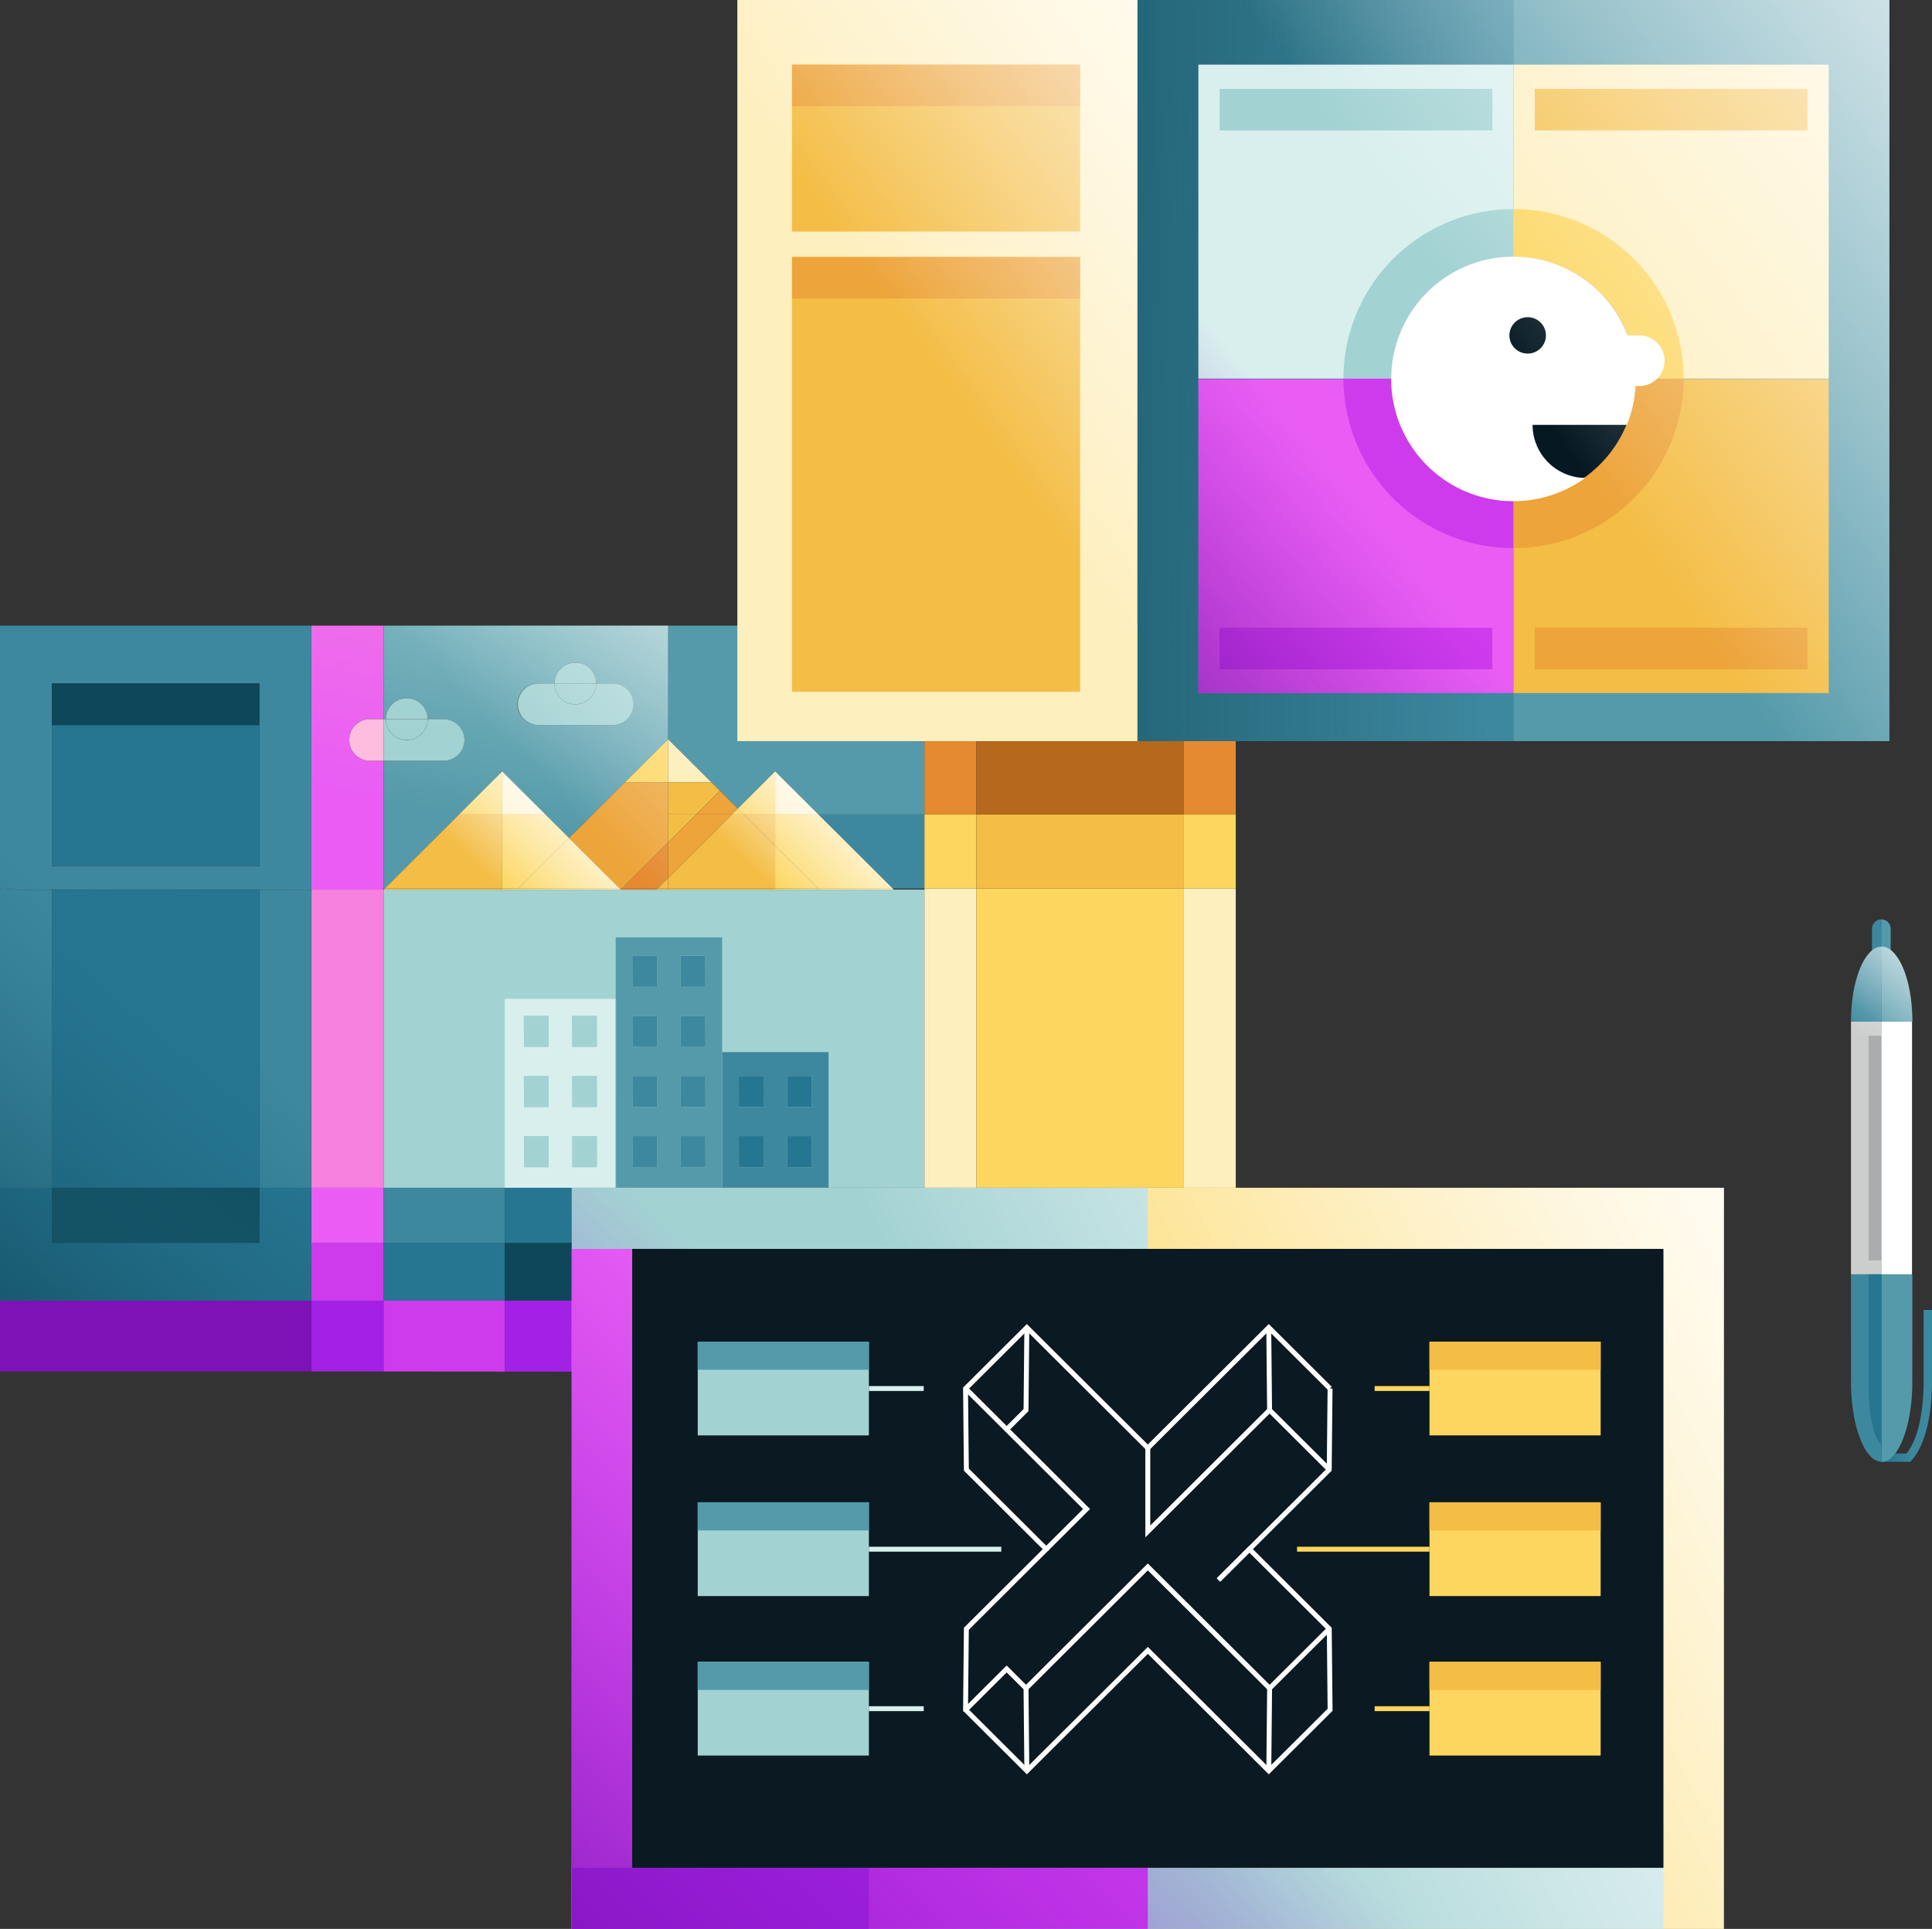 <svg xmlns="http://www.w3.org/2000/svg" xmlns:xlink="http://www.w3.org/1999/xlink" viewBox="0 0 304.403 303.902"><rect x="0" y="0" width="304.403" height="303.902" fill="#333333" stroke="none"/><defs><linearGradient id="a" x1="0.753" y1="115.18" x2="12.476" y2="51.434" gradientUnits="userSpaceOnUse"><stop offset="0" stop-color="#e95df4"></stop><stop offset="0.999" stop-color="#f781de"></stop></linearGradient><linearGradient id="b" x1="53.729" y1="124.884" x2="65.454" y2="61.127" xlink:href="#a"></linearGradient><linearGradient id="c" x1="78.818" y1="129.484" x2="90.548" y2="65.699" gradientUnits="userSpaceOnUse"><stop offset="0" stop-color="#559aaa"></stop><stop offset="0.999" stop-color="#a3d2d3"></stop></linearGradient><linearGradient id="d" x1="131.623" y1="111.309" x2="110.66" y2="133.007" gradientUnits="userSpaceOnUse"><stop offset="0" stop-color="#fff"></stop><stop offset="0.083" stop-color="#fff" stop-opacity="0.975"></stop><stop offset="0.197" stop-color="#fff" stop-opacity="0.904"></stop><stop offset="0.332" stop-color="#fff" stop-opacity="0.787"></stop><stop offset="0.48" stop-color="#fff" stop-opacity="0.624"></stop><stop offset="0.641" stop-color="#fff" stop-opacity="0.416"></stop><stop offset="0.809" stop-color="#fff" stop-opacity="0.165"></stop><stop offset="0.91" stop-color="#fff" stop-opacity="0"></stop></linearGradient><linearGradient id="e" x1="131.938" y1="111.613" x2="110.975" y2="133.311" xlink:href="#d"></linearGradient><linearGradient id="f" x1="136.772" y1="116.283" x2="115.809" y2="137.981" xlink:href="#d"></linearGradient><linearGradient id="g" x1="135.092" y1="114.807" x2="114.21" y2="136.421" xlink:href="#d"></linearGradient><linearGradient id="h" x1="131.928" y1="111.623" x2="110.973" y2="133.314" xlink:href="#d"></linearGradient><linearGradient id="i" x1="131.84" y1="111.629" x2="110.919" y2="133.284" xlink:href="#d"></linearGradient><linearGradient id="j" x1="132.097" y1="111.766" x2="111.134" y2="133.464" xlink:href="#d"></linearGradient><linearGradient id="k" x1="136.725" y1="116.24" x2="115.763" y2="137.938" xlink:href="#d"></linearGradient><linearGradient id="l" x1="136.218" y1="115.854" x2="115.296" y2="137.51" xlink:href="#d"></linearGradient><linearGradient id="m" x1="136.772" y1="116.283" x2="115.809" y2="137.981" xlink:href="#d"></linearGradient><linearGradient id="n" x1="149.564" y1="130.92" x2="130.993" y2="150.143" gradientTransform="translate(140.647 -58.482) rotate(45.111)" xlink:href="#d"></linearGradient><linearGradient id="o" x1="143.532" y1="125.092" x2="124.96" y2="144.315" xlink:href="#d"></linearGradient><linearGradient id="p" x1="141.106" y1="139.862" x2="140.527" y2="140.462" xlink:href="#d"></linearGradient><linearGradient id="q" x1="147.755" y1="126.894" x2="126.792" y2="148.592" xlink:href="#d"></linearGradient><linearGradient id="r" x1="142.922" y1="122.225" x2="121.96" y2="143.923" xlink:href="#d"></linearGradient><linearGradient id="s" x1="147.66" y1="126.803" x2="126.698" y2="148.501" xlink:href="#d"></linearGradient><linearGradient id="t" x1="142.852" y1="122.278" x2="121.97" y2="143.893" xlink:href="#d"></linearGradient><linearGradient id="u" x1="147.754" y1="126.893" x2="126.791" y2="148.591" xlink:href="#d"></linearGradient><linearGradient id="v" x1="142.874" y1="122.181" x2="121.913" y2="143.878" xlink:href="#d"></linearGradient><linearGradient id="w" x1="141.034" y1="120.547" x2="120.152" y2="142.161" xlink:href="#d"></linearGradient><linearGradient id="x" x1="142.922" y1="122.224" x2="121.959" y2="143.923" xlink:href="#d"></linearGradient><linearGradient id="y" x1="88.407" y1="111.215" x2="67.485" y2="132.871" xlink:href="#d"></linearGradient><linearGradient id="z" x1="70.392" y1="127.935" x2="82.122" y2="64.152" xlink:href="#c"></linearGradient><linearGradient id="aa" x1="88.589" y1="111.391" x2="67.667" y2="133.046" xlink:href="#d"></linearGradient><linearGradient id="ab" x1="98.127" y1="120.495" x2="77.164" y2="142.193" xlink:href="#d"></linearGradient><linearGradient id="ac" x1="101.407" y1="123.665" x2="80.445" y2="145.363" xlink:href="#d"></linearGradient><linearGradient id="ad" x1="95.811" y1="118.352" x2="74.9" y2="139.997" xlink:href="#d"></linearGradient><linearGradient id="ae" x1="102.96" y1="125.164" x2="81.997" y2="146.862" xlink:href="#d"></linearGradient><linearGradient id="af" x1="103.568" y1="125.754" x2="82.606" y2="147.451" xlink:href="#d"></linearGradient><linearGradient id="ag" x1="103.445" y1="125.703" x2="82.523" y2="147.359" xlink:href="#d"></linearGradient><linearGradient id="ah" x1="106.284" y1="128.376" x2="85.321" y2="150.074" xlink:href="#d"></linearGradient><linearGradient id="ai" x1="93.292" y1="115.826" x2="72.33" y2="137.524" xlink:href="#d"></linearGradient><linearGradient id="aj" x1="93.207" y1="115.828" x2="72.277" y2="137.494" xlink:href="#d"></linearGradient><linearGradient id="ak" x1="93.294" y1="115.826" x2="72.331" y2="137.524" xlink:href="#d"></linearGradient><linearGradient id="al" x1="90.395" y1="113.136" x2="69.474" y2="134.792" xlink:href="#d"></linearGradient><linearGradient id="am" x1="92.201" y1="114.917" x2="71.319" y2="136.532" xlink:href="#d"></linearGradient><linearGradient id="an" x1="-17.013" y1="236.479" x2="42.654" y2="166.37" gradientUnits="userSpaceOnUse"><stop offset="0" stop-color="#0e4759"></stop><stop offset="0.18" stop-color="#104a5d" stop-opacity="0.928"></stop><stop offset="0.431" stop-color="#155468" stop-opacity="0.725"></stop><stop offset="0.721" stop-color="#1d637b" stop-opacity="0.394"></stop><stop offset="1" stop-color="#267591" stop-opacity="0"></stop></linearGradient><linearGradient id="ao" x1="-40.825" y1="216.33" x2="18.842" y2="146.222" xlink:href="#an"></linearGradient><linearGradient id="ap" x1="-50.877" y1="207.96" x2="8.876" y2="137.75" xlink:href="#an"></linearGradient><linearGradient id="aq" x1="-14.618" y1="238.442" x2="45.02" y2="168.368" xlink:href="#an"></linearGradient><linearGradient id="ar" x1="48.551" y1="187.692" x2="49.498" y2="186.581" xlink:href="#an"></linearGradient><linearGradient id="as" x1="-3.226" y1="248.545" x2="56.642" y2="178.2" xlink:href="#an"></linearGradient><linearGradient id="at" x1="-13.014" y1="240.093" x2="46.785" y2="169.829" xlink:href="#an"></linearGradient><linearGradient id="au" x1="3.503" y1="253.866" x2="63.142" y2="183.791" xlink:href="#an"></linearGradient><linearGradient id="av" x1="-0.892" y1="250.125" x2="58.746" y2="180.05" xlink:href="#an"></linearGradient><linearGradient id="aw" x1="-0.884" y1="250.13" x2="58.753" y2="180.056" xlink:href="#an"></linearGradient><linearGradient id="ax" x1="-8.652" y1="243.859" x2="51.217" y2="173.514" xlink:href="#an"></linearGradient><linearGradient id="ay" x1="5.571" y1="255.964" x2="65.44" y2="185.618" xlink:href="#an"></linearGradient><linearGradient id="az" x1="-28.931" y1="226.496" x2="30.792" y2="156.322" xlink:href="#an"></linearGradient><linearGradient id="ba" x1="-40.704" y1="216.831" x2="19.164" y2="146.486" xlink:href="#an"></linearGradient><linearGradient id="bb" x1="-15.257" y1="238.215" x2="44.556" y2="167.935" xlink:href="#an"></linearGradient><linearGradient id="bc" x1="-47.935" y1="210.483" x2="11.831" y2="140.258" xlink:href="#an"></linearGradient><linearGradient id="bd" x1="-55.128" y1="204.55" x2="4.696" y2="134.257" xlink:href="#an"></linearGradient><linearGradient id="be" x1="131.729" y1="111.521" x2="110.807" y2="133.176" xlink:href="#d"></linearGradient><linearGradient id="bf" x1="131.717" y1="111.509" x2="110.795" y2="133.165" xlink:href="#d"></linearGradient><linearGradient id="bg" x1="131.651" y1="111.445" x2="110.729" y2="133.101" xlink:href="#d"></linearGradient><linearGradient id="bh" x1="133.906" y1="113.56" x2="112.943" y2="135.258" xlink:href="#d"></linearGradient><linearGradient id="bi" x1="131.742" y1="111.533" x2="110.82" y2="133.189" xlink:href="#d"></linearGradient><linearGradient id="bj" x1="132.148" y1="111.861" x2="111.185" y2="133.56" xlink:href="#d"></linearGradient><linearGradient id="bk" x1="136.948" y1="116.499" x2="115.985" y2="138.197" xlink:href="#d"></linearGradient><linearGradient id="bl" x1="134.141" y1="116.02" x2="115.57" y2="135.243" xlink:href="#d"></linearGradient><linearGradient id="bm" x1="135.206" y1="114.917" x2="114.324" y2="136.532" xlink:href="#d"></linearGradient><linearGradient id="bn" x1="131.684" y1="111.478" x2="110.763" y2="133.134" xlink:href="#d"></linearGradient><linearGradient id="bo" x1="131.651" y1="111.446" x2="110.73" y2="133.102" gradientTransform="translate(123.993 -44.443) rotate(44.889)" xlink:href="#d"></linearGradient><linearGradient id="bp" x1="122.199" y1="121.478" x2="122.063" y2="121.618" gradientTransform="translate(122.053 -50.759) rotate(45.111)" xlink:href="#d"></linearGradient><linearGradient id="bq" x1="133.406" y1="113.147" x2="112.491" y2="134.797" xlink:href="#d"></linearGradient><linearGradient id="br" x1="132.116" y1="111.895" x2="111.194" y2="133.55" xlink:href="#d"></linearGradient><linearGradient id="bs" x1="143.455" y1="31.672" x2="60.428" y2="111.76" xlink:href="#d"></linearGradient><linearGradient id="bt" x1="104.386" y1="57.203" x2="234.566" y2="58.674" gradientUnits="userSpaceOnUse"><stop offset="0" stop-color="#0e4759"></stop><stop offset="0.186" stop-color="#0e4759" stop-opacity="0.896"></stop><stop offset="0.493" stop-color="#0e4759" stop-opacity="0.613"></stop><stop offset="0.881" stop-color="#0e4759" stop-opacity="0.156"></stop><stop offset="1" stop-color="#0e4759" stop-opacity="0"></stop></linearGradient><linearGradient id="bu" x1="152.182" y1="132.94" x2="254.24" y2="46.301" gradientUnits="userSpaceOnUse"><stop offset="0" stop-color="#530487"></stop><stop offset="0.129" stop-color="#5a078f" stop-opacity="0.827"></stop><stop offset="0.398" stop-color="#6d0da4" stop-opacity="0.385"></stop><stop offset="0.613" stop-color="#7d13b6" stop-opacity="0"></stop></linearGradient><linearGradient id="bv" x1="358.939" y1="-28.585" x2="226.135" y2="67.27" xlink:href="#d"></linearGradient><linearGradient id="bw" x1="235.227" y1="-4.799" x2="138.745" y2="64.84" xlink:href="#d"></linearGradient><linearGradient id="bx" x1="302.257" y1="183.395" x2="154.375" y2="259.065" xlink:href="#d"></linearGradient><linearGradient id="by" x1="95.15" y1="336.766" x2="171.71" y2="255.25" gradientUnits="userSpaceOnUse"><stop offset="0" stop-color="#7d13b6"></stop><stop offset="1" stop-color="#a321e5" stop-opacity="0"></stop></linearGradient><linearGradient id="bz" x1="295.655" y1="218.35" x2="301.402" y2="218.35" gradientUnits="userSpaceOnUse"><stop offset="0" stop-color="#267591"></stop><stop offset="0.435" stop-color="#2c7a95"></stop><stop offset="1" stop-color="#3d889e"></stop></linearGradient><linearGradient id="ca" x1="-2334.315" y1="-161.929" x2="-2328.086" y2="-114.299" gradientTransform="translate(1870.457 1905.515) rotate(45)" xlink:href="#d"></linearGradient><linearGradient id="cb" x1="-2336.776" y1="-180.752" x2="-2328.391" y2="-116.629" gradientTransform="translate(1870.457 1905.515) rotate(45)" xlink:href="#d"></linearGradient></defs><polygon points="140.814 140.159 145.656 140.159 145.656 139.981 140.635 139.981 140.814 140.159" style="fill:none"></polygon><polygon points="60.439 139.981 60.439 140.159 60.618 139.981 60.439 139.981" style="fill:none"></polygon><rect y="98.568" height="41.413" style="fill:url(#a)"></rect><path d="M60.439,140.159V119.858H58.31a3.28,3.28,0,1,1,0-6.56h2.129V98.568h-11.39v41.591Z" style="fill:url(#b)"></path><path d="M60.807,113.299h0a3.291,3.291,0,0,1,6.582,0h2.497a3.28,3.28,0,1,1,0,6.56H60.439v20.123h.179L79.124,121.547l.001.001.001-.001h0l6.798,6.772,3.728,3.713,15.62-15.559.002.002.002-.002V98.568H60.439v14.731Zm24.059-5.62h2.497a3.291,3.291,0,0,1,6.582,0h2.497a3.28,3.28,0,1,1,0,6.56H84.866a3.28,3.28,0,1,1,0-6.559Z" style="fill:url(#c)"></path><polygon points="140.635 139.981 145.656 139.981 145.656 128.318 128.927 128.318 140.635 139.981" style="fill:#3d889e"></polygon><polygon points="145.656 191.472 145.656 187.136 145.656 187.136 145.656 191.472" style="fill:#267591"></polygon><polygon points="60.439 195.809 49.049 195.809 49.049 204.919 49.049 204.919 49.049 204.919 60.439 204.919 60.439 195.809" style="fill:#ce3bed"></polygon><rect x="49.049" y="140.159" width="11.39" height="46.977" style="fill:#f781de"></rect><polygon points="145.656 187.136 145.656 140.159 140.814 140.159 140.819 140.164 140.819 140.164 140.819 140.164 140.817 140.164 129.054 140.163 129.056 140.164 105.275 140.161 97.82 140.16 97.812 140.16 97.816 140.164 97.814 140.164 97.814 140.164 79.126 140.162 60.439 140.159 60.439 187.136 145.656 187.136" style="fill:#a3d2d3"></polygon><polygon points="49.049 204.919 49.049 216.073 60.439 216.082 60.439 204.919 49.049 204.919" style="fill:#a321e5"></polygon><path d="M73.178,116.578a3.286,3.286,0,0,0-3.292-3.28h-2.497a3.291,3.291,0,0,1-6.582,0h-.368v6.56h9.447A3.286,3.286,0,0,0,73.178,116.578Z" style="fill:#a3d2d3"></path><path d="M58.31,113.299a3.28,3.28,0,1,0,0,6.56h2.129v-6.56Z" style="fill:#febcdf"></path><rect x="49.049" y="187.136" width="11.39" height="8.673" style="fill:#e95df4"></rect><polygon points="48.977 204.919 0 204.919 0 204.919 0 204.919 0 216.073 49.049 216.073 49.049 204.919 48.977 204.919 48.977 204.919" style="fill:#7d13b6"></polygon><rect x="49.013" y="204.884" height="0.072" style="fill:#7d13b6"></rect><polygon points="145.656 139.981 145.656 140.159 146.238 140.159 146.238 187.136 153.83 187.136 153.83 139.981 145.656 139.981" style="fill:#feefbf"></polygon><rect x="146.238" y="204.919" height="0" style="fill:#feefbf"></rect><rect x="186.53" y="139.981" width="8.174" height="47.155" style="fill:#feefbf"></rect><rect x="145.656" y="128.318" width="8.174" height="11.663" style="fill:#fcd65e"></rect><rect x="186.53" y="128.318" width="8.174" height="11.663" style="fill:#fcd65e"></rect><rect x="145.947" y="186.845" height="0.582" style="fill:#feefbf"></rect><polygon points="145.656 204.919 145.656 204.919 145.656 204.919 146.238 204.919 146.238 204.919 145.656 204.919 145.656 204.919" style="fill:#feefbf"></polygon><rect x="145.656" y="140.159" width="0.582" height="46.977" style="fill:#feefbf"></rect><rect x="145.656" y="204.919" height="11.153" style="fill:#feefbf"></rect><polygon points="194.704 204.919 195.286 204.919 195.286 216.073 195.286 216.073 195.286 204.919 194.704 204.919 194.704 204.919" style="fill:#f4bd45"></polygon><rect x="146.238" y="204.919" width="48.467" height="0" style="fill:#f4bd45"></rect><rect x="194.704" y="187.136" width="0.582" height="17.783" style="fill:#fcd65e"></rect><polygon points="186.53 195.809 153.83 195.809 153.83 187.136 146.238 187.136 146.238 204.919 194.704 204.919 194.704 187.136 186.53 187.136 186.53 195.809" style="fill:#fcd65e"></polygon><polygon points="145.656 191.472 145.656 195.809 145.656 195.809 145.656 204.919 146.238 204.919 146.238 187.136 145.656 187.136 145.656 191.472" style="fill:#fcd65e"></polygon><polygon points="145.656 195.809 145.656 191.472 145.656 195.809 145.656 195.809" style="fill:#fcd65e"></polygon><polygon points="105.275 116.472 105.273 116.474 105.275 116.475 105.275 116.472" style="fill:#feefbf"></polygon><polygon points="105.275 123.244 105.275 116.475 105.273 116.474 98.477 123.244 105.275 123.244" style="fill:#fcd65e"></polygon><polygon points="97.821 140.159 98 139.981 97.632 139.981 97.811 140.159 97.821 140.159" style="fill:#eda43a"></polygon><polygon points="98 139.981 105.275 132.734 105.275 123.244 98.477 123.244 105.273 116.474 105.272 116.472 89.652 132.032 97.632 139.981 98 139.981" style="fill:#eda43a"></polygon><rect x="97.812" y="140.159" width="0.009" height="0.001" transform="translate(-70.516 110.544) rotate(-45.111)" style="fill:#eda43a"></rect><polygon points="103.444 140.159 103.444 140.159 103.444 140.159 103.623 139.981 98 139.981 97.821 140.159 103.444 140.159" style="fill:#e58a30"></polygon><polygon points="105.275 138.336 105.275 132.734 98 139.981 103.623 139.981 105.275 138.336" style="fill:#e58a30"></polygon><polygon points="103.444 140.159 97.821 140.159 97.82 140.16 105.275 140.161 105.275 140.16 103.444 140.159" style="fill:#e58a30"></polygon><polygon points="105.275 128.318 105.275 132.734 109.708 128.318 105.275 128.318" style="fill:#f4bd45"></polygon><polygon points="115.331 128.318 109.708 128.318 105.275 132.734 105.275 138.336 115.331 128.318" style="fill:#eda43a"></polygon><polygon points="105.275 140.16 105.275 140.161 129.056 140.164 129.054 140.163 122.132 140.162 105.275 140.16" style="fill:#eda43a"></polygon><polygon points="145.656 216.155 146.238 216.155 145.656 216.155 145.656 216.155" style="fill:#ce3bed"></polygon><rect x="146.238" y="216.073" width="49.048" height="0.083" style="fill:#ce3bed"></rect><rect x="145.656" y="216.073" width="0.582" height="0.082" style="fill:#ce3bed"></rect><rect x="146.238" y="204.919" height="11.153" style="fill:#ce3bed"></rect><rect x="145.656" y="204.919" width="0.582" style="fill:#ce3bed"></rect><rect x="145.656" y="204.919" width="0.582" height="11.153" style="fill:#ce3bed"></rect><rect x="194.704" y="204.919" width="0.582" height="11.153" style="fill:#ce3bed"></rect><rect x="146.238" y="204.919" width="48.467" height="11.153" style="fill:#ce3bed"></rect><polygon points="140.819 140.164 140.819 140.164 140.817 140.164 140.819 140.164" style="fill:#fcd65e"></polygon><rect x="103.407" y="140.07" width="0.253" height="0" transform="translate(-68.676 113.94) rotate(-44.902)" style="fill:#fcd65e"></rect><rect x="103.284" y="139.158" width="2.331" height="0" style="fill:#fcd65e"></rect><rect x="103.206" y="133.327" width="14.194" height="0" transform="translate(-61.938 116.714) rotate(-44.889)" style="fill:#fcd65e"></rect><path d="M97.007,157.362H79.527v29.774h17.48ZM86.425,160.053l.017,4.886-3.89.001-.017-4.886Zm.005,9.471.017,4.886-3.89.001-.017-4.886Zm-3.868,14.358-.017-4.886,3.89-.001.017,4.886ZM94.031,160.053l.017,4.886-3.89.001-.017-4.886Zm.005,9.471.017,4.886-3.89.001-.017-4.886Zm-3.885,9.472,3.89-.001.017,4.886-3.89.001Z" style="fill:#d8efee"></path><rect x="81.352" y="178.397" height="17.48" style="fill:#d8efee"></rect><path d="M113.778,165.754v21.383h16.771V165.754Zm6.514,3.77.017,4.886-3.89.001-.017-4.886Zm-3.868,14.358-.017-4.886,3.89-.001.017,4.886Zm11.474-14.358.017,4.886-3.89.001-.017-4.886Zm-3.885,9.472,3.89-.001.017,4.886-3.89.001Z" style="fill:#3d889e"></path><rect x="106.863" y="187.136" width="16.771" style="fill:#3d889e"></rect><path d="M97.075,187.136H113.778V147.677H97.007v9.685h.069Zm10.188-3.255-.017-4.886,3.89-.001.017,4.886Zm-.005-9.471-.017-4.886,3.89-.001.017,4.886Zm-.005-9.471-.017-4.886,3.89-.001.017,4.886Zm3.868-14.358.017,4.886-3.89.001-.017-4.886Zm-11.464,33.299-.017-4.886,3.89-.001.017,4.886Zm-.005-9.471-.017-4.886,3.89-.001.017,4.886ZM99.648,164.94l-.017-4.886,3.89-.001.017,4.886Zm3.868-14.358.017,4.886-3.89.001-.017-4.886Z" style="fill:#559aaa"></path><rect x="98.511" y="178.785" height="16.703" style="fill:#559aaa"></rect><rect x="97.007" y="157.362" width="0.069" height="29.774" style="fill:#559aaa"></rect><rect x="90.126" y="187.102" height="0.069" style="fill:#559aaa"></rect><rect x="87.786" y="127.544" width="0.002" height="5.263" transform="translate(-67.173 104.888) rotate(-46.737)" style="fill:#fcd65e"></rect><rect x="97.812" y="140.159" width="0.002" height="0.006" style="fill:#fcd65e"></rect><rect x="97.719" y="139.944" width="0.002" height="0.253" transform="translate(-70.481 110.45) rotate(-45.111)" style="fill:#fcd65e"></rect><rect x="93.64" y="130.375" width="0.002" height="11.263" style="fill:#fcd65e"></rect><rect x="97.809" y="140.159" width="0.002" height="0.001" transform="translate(-70.518 110.54) rotate(-45.111)" style="fill:#fcd65e"></rect><polygon points="79.126 121.547 79.125 121.548 79.126 121.549 79.126 121.547" style="fill:#fcd65e"></polygon><polygon points="85.922 128.318 85.924 128.318 79.126 121.547 79.126 121.547 79.126 121.549 85.922 128.318" style="fill:#feefbf"></polygon><polygon points="103.444 140.159 103.444 140.159 104.057 140.159 103.444 140.159" style="fill:#f4bd45"></polygon><polygon points="103.444 140.159 103.444 140.159 104.057 140.159 103.444 140.159" style="fill:url(#d)"></polygon><polygon points="104.057 140.159 103.444 140.159 105.275 140.16 105.275 140.16 104.057 140.159" style="fill:#f4bd45"></polygon><polygon points="104.057 140.159 103.444 140.159 105.275 140.16 105.275 140.16 104.057 140.159" style="fill:url(#e)"></polygon><rect x="105.275" y="140.161" width="16.857" height="0" style="fill:#f4bd45"></rect><rect x="105.275" y="140.161" width="16.857" height="0" style="fill:url(#f)"></rect><polygon points="117.164 128.318 122.132 133.267 122.132 128.318 117.164 128.318" style="fill:#f4bd45"></polygon><polygon points="117.164 128.318 122.132 133.267 122.132 128.318 117.164 128.318" style="fill:url(#g)"></polygon><polygon points="105.275 140.159 105.275 139.981 103.623 139.981 103.444 140.159 104.057 140.159 105.275 140.159" style="fill:#f4bd45"></polygon><polygon points="105.275 140.159 105.275 139.981 103.623 139.981 103.444 140.159 104.057 140.159 105.275 140.159" style="fill:url(#h)"></polygon><polygon points="105.275 139.981 105.275 138.336 103.623 139.981 105.275 139.981" style="fill:#f4bd45"></polygon><polygon points="105.275 139.981 105.275 138.336 103.623 139.981 105.275 139.981" style="fill:url(#i)"></polygon><polygon points="105.275 140.16 105.275 140.159 104.057 140.159 105.275 140.16" style="fill:#f4bd45"></polygon><polygon points="105.275 140.16 105.275 140.159 104.057 140.159 105.275 140.16" style="fill:url(#j)"></polygon><rect x="105.275" y="139.981" width="16.857" height="0.178" style="fill:#f4bd45"></rect><rect x="105.275" y="139.981" width="16.857" height="0.178" style="fill:url(#k)"></rect><polygon points="105.275 139.981 122.132 139.981 122.132 133.267 117.164 128.318 115.331 128.318 105.275 138.336 105.275 139.981" style="fill:#f4bd45"></polygon><polygon points="105.275 139.981 122.132 139.981 122.132 133.267 117.164 128.318 115.331 128.318 105.275 138.336 105.275 139.981" style="fill:url(#l)"></polygon><rect x="105.275" y="140.159" width="16.857" height="0.001" style="fill:#f4bd45"></rect><rect x="105.275" y="140.159" width="16.857" height="0.001" style="fill:url(#m)"></rect><rect x="140.725" y="139.944" height="0.253" transform="translate(-57.826 140.917) rotate(-45.111)" style="fill:#fcd65e"></rect><rect x="140.725" y="139.944" height="0.253" transform="translate(-57.826 140.917) rotate(-45.111)" style="fill:url(#n)"></rect><rect x="134.781" y="125.887" height="16.526" style="fill:#fcd65e"></rect><rect x="134.781" y="125.887" height="16.526" style="fill:url(#o)"></rect><rect x="140.816" y="140.158" height="0.007" style="fill:#fcd65e"></rect><rect x="140.816" y="140.158" height="0.007" style="fill:url(#p)"></rect><polygon points="129.054 140.163 140.817 140.164 129.054 140.163 129.054 140.163" style="fill:#fcd65e"></polygon><polygon points="129.054 140.163 140.817 140.164 129.054 140.163 129.054 140.163" style="fill:url(#q)"></polygon><rect x="125.593" y="136.701" height="6.923" style="fill:#fcd65e"></rect><rect x="125.593" y="136.701" height="6.923" style="fill:url(#r)"></rect><polygon points="129.051 140.159 140.814 140.159 140.635 139.981 128.872 139.981 129.051 140.159" style="fill:#fcd65e"></polygon><polygon points="129.051 140.159 140.814 140.159 140.635 139.981 128.872 139.981 129.051 140.159" style="fill:url(#s)"></polygon><polygon points="122.132 128.318 122.132 133.267 128.872 139.981 140.635 139.981 128.927 128.318 122.132 128.318" style="fill:#fcd65e"></polygon><polygon points="122.132 128.318 122.132 133.267 128.872 139.981 140.635 139.981 128.927 128.318 122.132 128.318" style="fill:url(#t)"></polygon><polygon points="129.051 140.159 129.054 140.163 140.817 140.164 140.819 140.164 140.814 140.159 129.051 140.159" style="fill:#fcd65e"></polygon><polygon points="129.051 140.159 129.054 140.163 140.817 140.164 140.819 140.164 140.814 140.159 129.051 140.159" style="fill:url(#u)"></polygon><polygon points="122.132 139.981 122.132 140.159 129.051 140.159 128.872 139.981 122.132 139.981" style="fill:#fcd65e"></polygon><polygon points="122.132 139.981 122.132 140.159 129.051 140.159 128.872 139.981 122.132 139.981" style="fill:url(#v)"></polygon><polygon points="122.132 133.267 122.132 139.981 128.872 139.981 122.132 133.267" style="fill:#fcd65e"></polygon><polygon points="122.132 133.267 122.132 139.981 128.872 139.981 122.132 133.267" style="fill:url(#w)"></polygon><rect x="122.132" y="140.159" width="6.921" height="0.004" style="fill:#fcd65e"></rect><rect x="122.132" y="140.159" width="6.921" height="0.004" style="fill:url(#x)"></rect><rect x="60.529" y="139.944" width="0.003" height="0.253" style="fill:url(#y)"></rect><polygon points="72.329 128.318 74.028 126.625 79.125 121.548 79.124 121.547 60.618 139.981 60.621 139.981 72.329 128.318" style="fill:url(#z)"></polygon><polygon points="72.329 128.318 74.028 126.625 79.125 121.548 79.124 121.547 60.618 139.981 60.621 139.981 72.329 128.318" style="fill:url(#aa)"></polygon><polygon points="97.814 140.164 97.814 140.164 79.126 140.162 60.442 140.159 60.439 140.159 79.126 140.162 97.814 140.164" style="fill:#a3d2d3"></polygon><polygon points="97.814 140.164 97.814 140.164 79.126 140.162 60.442 140.159 60.439 140.159 79.126 140.162 97.814 140.164" style="fill:url(#ab)"></polygon><polygon points="81.672 139.981 79.126 139.981 79.126 140.159 91.99 140.159 81.494 140.158 81.672 139.981" style="fill:#fcd65e"></polygon><polygon points="81.672 139.981 79.126 139.981 79.126 140.159 91.99 140.159 81.494 140.158 81.672 139.981" style="fill:url(#ac)"></polygon><polygon points="81.672 139.981 89.651 132.033 85.922 128.318 79.126 128.318 79.126 139.981 81.672 139.981" style="fill:#fcd65e"></polygon><polygon points="81.672 139.981 89.651 132.033 85.922 128.318 79.126 128.318 79.126 139.981 81.672 139.981" style="fill:url(#ad)"></polygon><polygon points="91.99 140.159 79.126 140.159 79.126 140.162 97.814 140.164 97.81 140.16 91.99 140.159" style="fill:#fcd65e"></polygon><polygon points="91.99 140.159 79.126 140.159 79.126 140.162 97.814 140.164 97.81 140.16 91.99 140.159" style="fill:url(#ae)"></polygon><polygon points="81.494 140.158 91.99 140.159 97.809 140.159 97.63 139.981 81.672 139.981 81.494 140.158" style="fill:#fcd65e"></polygon><polygon points="81.494 140.158 91.99 140.159 97.809 140.159 97.63 139.981 81.672 139.981 81.494 140.158" style="fill:url(#af)"></polygon><polygon points="97.63 139.981 89.651 132.033 81.672 139.981 97.63 139.981" style="fill:#fcd65e"></polygon><polygon points="97.63 139.981 89.651 132.033 81.672 139.981 97.63 139.981" style="fill:url(#ag)"></polygon><polygon points="97.81 140.16 97.809 140.159 91.99 140.159 97.81 140.16" style="fill:#fcd65e"></polygon><polygon points="97.81 140.16 97.809 140.159 91.99 140.159 97.81 140.16" style="fill:url(#ah)"></polygon><polygon points="79.126 139.981 60.621 139.981 60.442 140.159 79.126 140.159 79.126 139.981" style="fill:#f4bd45"></polygon><polygon points="79.126 139.981 60.621 139.981 60.442 140.159 79.126 140.159 79.126 139.981" style="fill:url(#ai)"></polygon><polygon points="79.126 128.318 72.329 128.318 60.621 139.981 79.126 139.981 79.126 128.318" style="fill:#f4bd45"></polygon><polygon points="79.126 128.318 72.329 128.318 60.621 139.981 79.126 139.981 79.126 128.318" style="fill:url(#aj)"></polygon><polygon points="60.442 140.159 79.126 140.162 79.126 140.159 60.442 140.159" style="fill:#f4bd45"></polygon><polygon points="60.442 140.159 79.126 140.162 79.126 140.159 60.442 140.159" style="fill:url(#ak)"></polygon><polygon points="72.329 128.318 79.126 128.318 79.126 121.549 79.125 121.548 74.028 126.625 72.329 128.318" style="fill:#fcd65e"></polygon><polygon points="72.329 128.318 79.126 128.318 79.126 121.549 79.125 121.548 74.028 126.625 72.329 128.318" style="fill:url(#al)"></polygon><polygon points="79.126 121.549 79.126 128.318 85.922 128.318 79.126 121.549" style="fill:#feefbf"></polygon><polygon points="79.126 121.549 79.126 128.318 85.922 128.318 79.126 121.549" style="fill:url(#am)"></polygon><path d="M84.866,114.238H96.442a3.28,3.28,0,1,0,0-6.559H93.945a3.291,3.291,0,0,1-6.582,0h-2.497a3.28,3.28,0,1,0,0,6.56Z" style="fill:#a3d2d3"></path><path d="M90.654,104.4a3.284,3.284,0,0,0-3.291,3.278H93.945A3.284,3.284,0,0,0,90.654,104.4Z" style="fill:#a3d2d3"></path><path d="M90.654,110.957a3.284,3.284,0,0,0,3.291-3.278H87.363A3.284,3.284,0,0,0,90.654,110.957Z" style="fill:#a3d2d3"></path><path d="M67.389,113.299a3.291,3.291,0,0,0-6.582,0h6.582Z" style="fill:#a3d2d3"></path><path d="M64.098,116.577a3.284,3.284,0,0,0,3.291-3.278H60.807A3.284,3.284,0,0,0,64.098,116.577Z" style="fill:#a3d2d3"></path><rect x="153.83" y="139.981" width="32.7" height="47.155" style="fill:#fcd65e"></rect><rect x="153.83" y="128.318" width="32.7" height="11.663" style="fill:#f4bd45"></rect><rect x="153.83" y="187.136" width="32.7" height="8.673" style="fill:#f4bd45"></rect><path d="M48.977,187.136l.048-1.798V140.159s-3.285.025-8.15.051v46.925H48.977Z" style="fill:#3d889e"></path><path d="M48.977,187.136l.048-1.798V140.159s-3.285.025-8.15.051v46.925H48.977Z" style="fill:url(#an)"></path><path d="M8.174,140.237A78.702,78.702,0,0,1,0,139.981v47.155H8.174Z" style="fill:#3d889e"></path><path d="M8.174,140.237A78.702,78.702,0,0,1,0,139.981v47.155H8.174Z" style="fill:url(#ao)"></path><path d="M8.174,140.164h32.7v.046c4.865-.027,8.15-.051,8.15-.051h.024V98.568H0v41.413a78.702,78.702,0,0,0,8.174.257Zm0-32.486h32.7v28.769h-32.7Z" style="fill:#3d889e"></path><path d="M8.174,140.164h32.7v.046c4.865-.027,8.15-.051,8.15-.051h.024V98.568H0v41.413a78.702,78.702,0,0,0,8.174.257Zm0-32.486h32.7v28.769h-32.7Z" style="fill:url(#ap)"></path><polygon points="48.977 187.136 49.049 187.136 49.049 140.159 49.025 140.159 49.025 185.338 48.977 187.136" style="fill:#3d889e"></polygon><polygon points="48.977 187.136 49.049 187.136 49.049 140.159 49.025 140.159 49.025 185.338 48.977 187.136" style="fill:url(#aq)"></polygon><rect x="49.024" y="187.136" width="0" style="fill:#3d889e"></rect><rect x="49.024" y="187.136" width="0" style="fill:url(#ar)"></rect><rect x="49.025" y="187.136" width="0.024" style="fill:#3d889e"></rect><rect x="49.025" y="187.136" width="0.024" style="fill:url(#as)"></rect><polygon points="49.025 204.239 49.025 195.809 48.977 195.809 49.024 195.477 49.024 187.136 40.874 187.136 40.874 195.809 8.174 195.809 8.174 187.136 0 187.136 0 204.919 48.977 204.919 49.025 204.239" style="fill:#267591"></polygon><polygon points="49.025 204.239 49.025 195.809 48.977 195.809 49.024 195.477 49.024 187.136 40.874 187.136 40.874 195.809 8.174 195.809 8.174 187.136 0 187.136 0 204.919 48.977 204.919 49.025 204.239" style="fill:url(#at)"></polygon><polygon points="49.025 204.239 48.977 204.919 49.049 204.919 49.049 204.919 49.049 204.919 49.049 195.809 49.025 195.809 49.025 204.239" style="fill:#267591"></polygon><polygon points="49.025 204.239 48.977 204.919 49.049 204.919 49.049 204.919 49.049 204.919 49.049 195.809 49.025 195.809 49.025 204.239" style="fill:url(#au)"></polygon><polygon points="49.024 187.136 49.024 195.477 48.977 195.809 49.025 195.809 49.025 187.136 49.024 187.136" style="fill:#267591"></polygon><polygon points="49.024 187.136 49.024 195.477 48.977 195.809 49.025 195.809 49.025 187.136 49.024 187.136" style="fill:url(#av)"></polygon><rect x="49.025" y="187.136" width="0.024" height="8.673" style="fill:#267591"></rect><rect x="49.025" y="187.136" width="0.024" height="8.673" style="fill:url(#aw)"></rect><rect x="24.488" y="180.431" height="48.977" style="fill:#267591"></rect><rect x="24.488" y="180.431" height="48.977" style="fill:url(#ax)"></rect><rect x="49.013" y="204.884" height="0.072" style="fill:#267591"></rect><rect x="49.013" y="204.884" height="0.072" style="fill:url(#ay)"></rect><path d="M8.174,140.237v46.899h32.7V140.211C31.81,140.261,17.254,140.317,8.174,140.237Z" style="fill:#267591"></path><path d="M8.174,140.237v46.899h32.7V140.211C31.81,140.261,17.254,140.317,8.174,140.237Z" style="fill:url(#az)"></path><path d="M40.874,140.211v-.046h-32.7v.073C17.254,140.317,31.81,140.261,40.874,140.211Z" style="fill:#267591"></path><path d="M40.874,140.211v-.046h-32.7v.073C17.254,140.317,31.81,140.261,40.874,140.211Z" style="fill:url(#ba)"></path><rect x="8.174" y="187.136" width="32.7" height="8.673" style="fill:#0e4759"></rect><rect x="8.174" y="187.136" width="32.7" height="8.673" style="fill:url(#bb)"></rect><rect x="8.174" y="114.238" width="32.7" height="22.209" style="fill:#267591"></rect><rect x="8.174" y="114.238" width="32.7" height="22.209" style="fill:url(#bc)"></rect><rect x="8.174" y="107.679" width="32.7" height="6.56" style="fill:#0e4759"></rect><rect x="8.174" y="107.679" width="32.7" height="6.56" style="fill:url(#bd)"></rect><polygon points="82.545 178.996 82.562 183.882 86.452 183.88 86.435 178.994 82.545 178.996" style="fill:#a3d2d3"></polygon><polygon points="86.447 174.41 86.43 169.524 82.54 169.525 82.557 174.411 86.447 174.41" style="fill:#a3d2d3"></polygon><polygon points="86.442 164.939 86.425 160.053 82.535 160.054 82.552 164.94 86.442 164.939" style="fill:#a3d2d3"></polygon><polygon points="94.041 178.994 90.15 178.996 90.167 183.882 94.058 183.88 94.041 178.994" style="fill:#a3d2d3"></polygon><polygon points="94.053 174.41 94.036 169.524 90.146 169.525 90.163 174.411 94.053 174.41" style="fill:#a3d2d3"></polygon><polygon points="94.048 164.939 94.031 160.053 90.141 160.054 90.158 164.94 94.048 164.939" style="fill:#a3d2d3"></polygon><polygon points="116.407 178.996 116.424 183.882 120.314 183.88 120.297 178.994 116.407 178.996" style="fill:#267591"></polygon><polygon points="120.31 174.41 120.293 169.524 116.402 169.525 116.419 174.411 120.31 174.41" style="fill:#267591"></polygon><polygon points="127.903 178.994 124.013 178.996 124.03 183.882 127.92 183.88 127.903 178.994" style="fill:#267591"></polygon><polygon points="127.915 174.41 127.898 169.524 124.008 169.525 124.025 174.411 127.915 174.41" style="fill:#267591"></polygon><polygon points="99.641 178.996 99.658 183.882 103.548 183.88 103.531 178.994 99.641 178.996" style="fill:#3d889e"></polygon><polygon points="99.636 169.525 99.653 174.411 103.543 174.41 103.526 169.524 99.636 169.525" style="fill:#3d889e"></polygon><polygon points="99.631 160.054 99.648 164.94 103.538 164.939 103.521 160.053 99.631 160.054" style="fill:#3d889e"></polygon><polygon points="103.533 155.468 103.516 150.582 99.626 150.583 99.643 155.47 103.533 155.468" style="fill:#3d889e"></polygon><polygon points="107.246 178.996 107.263 183.882 111.153 183.88 111.136 178.994 107.246 178.996" style="fill:#3d889e"></polygon><polygon points="107.241 169.525 107.258 174.411 111.149 174.41 111.132 169.524 107.241 169.525" style="fill:#3d889e"></polygon><polygon points="107.237 160.054 107.253 164.94 111.144 164.939 111.127 160.053 107.237 160.054" style="fill:#3d889e"></polygon><polygon points="111.139 155.468 111.122 150.582 107.232 150.583 107.249 155.47 111.139 155.468" style="fill:#3d889e"></polygon><polygon points="112.073 123.244 112.07 123.244 113.436 124.605 116.248 127.406 117.458 126.2 122.129 121.547 122.13 121.548 122.131 121.548 122.132 121.547 122.132 121.547 128.929 128.318 128.929 128.318 128.929 128.318 145.656 128.318 145.656 98.568 105.275 98.568 105.275 116.472 112.073 123.244" style="fill:#559aaa"></polygon><rect x="145.656" y="98.259" width="49.049" height="0.309" style="fill:#feefbf"></rect><polygon points="153.83 107.679 186.53 107.679 186.53 128.318 194.704 128.318 194.704 98.568 145.656 98.568 145.656 128.318 153.83 128.318 153.83 107.679" style="fill:#e58a30"></polygon><rect x="108.672" y="115.062" width="0.003" height="9.593" style="fill:#feefbf"></rect><polygon points="105.275 123.244 112.07 123.244 105.275 116.475 105.275 123.244" style="fill:#feefbf"></polygon><polygon points="105.275 128.318 109.708 128.318 113.436 124.605 112.07 123.244 105.275 123.244 105.275 128.318" style="fill:#f4bd45"></polygon><polygon points="115.331 128.318 116.248 127.406 113.436 124.605 109.708 128.318 115.331 128.318" style="fill:#eda43a"></polygon><polygon points="117.458 126.2 116.248 127.406 116.248 127.406 117.458 126.2" style="fill:#fcd65e"></polygon><rect x="115.143" y="127.862" width="1.293" transform="translate(-56.481 118.984) rotate(-44.886)" style="fill:#fcd65e"></rect><polygon points="122.131 121.548 122.13 121.548 122.13 121.548 122.131 121.548" style="fill:#feefbf"></polygon><rect x="128.927" y="128.318" width="0.003" style="fill:#feefbf"></rect><polygon points="122.132 121.547 122.131 121.548 122.132 121.547 122.132 121.547" style="fill:#feefbf"></polygon><rect x="122.13" y="121.547" width="0.001" height="0.001" style="fill:#feefbf"></rect><polygon points="122.132 121.547 128.929 128.318 128.929 128.318 122.132 121.547 122.132 121.547 122.132 121.547 122.132 121.547" style="fill:#feefbf"></polygon><polygon points="122.132 121.547 122.132 121.549 128.927 128.318 128.929 128.318 122.132 121.547 122.132 121.547" style="fill:#feefbf"></polygon><polygon points="122.13 121.548 122.13 121.548 122.129 121.547 117.458 126.2 122.129 121.547 122.13 121.548" style="fill:#f4bd45"></polygon><polygon points="122.13 121.548 122.13 121.548 122.129 121.547 117.458 126.2 122.129 121.547 122.13 121.548" style="fill:url(#be)"></polygon><polygon points="116.249 127.407 118.731 124.934 122.13 121.548 122.129 121.547 117.458 126.2 116.248 127.406 116.249 127.407" style="fill:#f4bd45"></polygon><polygon points="116.249 127.407 118.731 124.934 122.13 121.548 122.129 121.547 117.458 126.2 116.248 127.406 116.249 127.407" style="fill:url(#bf)"></polygon><polygon points="115.334 128.318 115.334 128.318 116.249 127.407 116.248 127.406 115.331 128.318 115.334 128.318 115.334 128.318" style="fill:#f4bd45"></polygon><polygon points="115.334 128.318 115.334 128.318 116.249 127.407 116.248 127.406 115.331 128.318 115.334 128.318 115.334 128.318" style="fill:url(#bg)"></polygon><rect x="117.164" y="128.318" width="4.968" style="fill:#f4bd45"></rect><rect x="117.164" y="128.318" width="4.968" style="fill:url(#bh)"></rect><polygon points="122.13 121.548 118.731 124.934 122.13 121.548 122.13 121.548" style="fill:#f4bd45"></polygon><polygon points="122.13 121.548 118.731 124.934 122.13 121.548 122.13 121.548" style="fill:url(#bi)"></polygon><rect x="116.249" y="127.403" height="1.83" style="fill:#f4bd45"></rect><rect x="116.249" y="127.403" height="1.83" style="fill:url(#bj)"></rect><rect x="125.529" y="124.921" height="6.795" style="fill:#fcd65e"></rect><rect x="125.529" y="124.921" height="6.795" style="fill:url(#bk)"></rect><rect x="125.529" y="120.138" height="9.592" style="fill:#feefbf"></rect><rect x="125.529" y="120.138" height="9.592" style="fill:url(#bl)"></rect><polygon points="122.132 121.549 122.132 128.318 128.927 128.318 122.132 121.549" style="fill:#feefbf"></polygon><polygon points="122.132 121.549 122.132 128.318 128.927 128.318 122.132 121.549" style="fill:url(#bm)"></polygon><polygon points="118.731 124.934 116.249 127.407 116.249 127.407 118.731 124.934" style="fill:#fcd65e"></polygon><polygon points="118.731 124.934 116.249 127.407 116.249 127.407 118.731 124.934" style="fill:url(#bn)"></polygon><rect x="115.145" y="127.862" width="1.292" transform="translate(-56.481 118.993) rotate(-44.889)" style="fill:#fcd65e"></rect><rect x="115.145" y="127.862" width="1.292" transform="translate(-56.481 118.993) rotate(-44.889)" style="fill:url(#bo)"></rect><rect x="122.131" y="121.548" height="0.002" transform="translate(-50.175 122.294) rotate(-45.111)" style="fill:#fcd65e"></rect><rect x="122.131" y="121.548" height="0.002" transform="translate(-50.175 122.294) rotate(-45.111)" style="fill:url(#bp)"></rect><polygon points="117.164 128.318 122.132 128.318 122.132 121.549 122.13 121.548 118.731 124.934 116.249 127.407 117.164 128.318" style="fill:#fcd65e"></polygon><polygon points="117.164 128.318 122.132 128.318 122.132 121.549 122.13 121.548 118.731 124.934 116.249 127.407 117.164 128.318" style="fill:url(#bq)"></polygon><polygon points="116.249 127.407 115.334 128.318 117.164 128.318 116.249 127.407" style="fill:#fcd65e"></polygon><polygon points="116.249 127.407 115.334 128.318 117.164 128.318 116.249 127.407" style="fill:url(#br)"></polygon><rect x="153.83" y="107.679" width="32.7" height="20.64" style="fill:#b6681d"></rect><path d="M105.275,98.568H0v41.413a78.702,78.702,0,0,0,8.174.257v-.073h32.7v.046c4.865-.027,8.15-.051,8.15-.051H60.439v-.178H105.275V116.475l-.002-.002.002-.002Z" style="fill:url(#bs)"></path><rect x="60.439" y="195.809" width="19.088" height="9.111" style="fill:#267591"></rect><rect x="79.527" y="195.809" width="66.129" height="9.111" style="fill:#0e4759"></rect><polygon points="60.439 204.919 60.439 216.082 79.527 216.099 79.527 204.919 60.439 204.919" style="fill:#ce3bed"></polygon><polygon points="79.527 216.099 145.656 216.155 145.656 204.919 79.527 204.919 79.527 216.099" style="fill:#a321e5"></polygon><rect x="60.439" y="187.136" width="19.088" height="8.673" style="fill:#3d889e"></rect><polygon points="145.656 187.136 79.527 187.136 79.527 195.809 145.656 195.809 145.656 191.472 145.656 187.136" style="fill:#267591"></polygon><rect x="238.424" width="59.267" height="116.766" style="fill:#559aaa"></rect><rect x="179.205" width="59.267" height="116.766" style="fill:#3d889e"></rect><rect x="179.205" width="59.267" height="116.766" style="fill:url(#bt)"></rect><rect x="116.177" width="63.028" height="116.766" style="fill:#feefbf"></rect><rect x="188.815" y="10.183" width="49.657" height="49.464" style="fill:#d8efee"></rect><rect x="238.472" y="10.183" width="49.657" height="49.464" style="fill:#feefbf"></rect><rect x="188.815" y="59.727" width="49.657" height="49.464" style="fill:#e95df4"></rect><rect x="238.472" y="59.727" width="49.657" height="49.464" style="fill:#f4bd45"></rect><path d="M238.472,32.946a26.753,26.753,0,0,0-26.805,26.701h26.805Z" style="fill:#a3d2d3"></path><path d="M211.667,59.648A26.753,26.753,0,0,0,238.472,86.349V59.648Z" style="fill:#ce3bed"></path><path d="M238.472,86.349a26.753,26.753,0,0,0,26.805-26.701H238.472Z" style="fill:#eda43a"></path><path d="M238.472,32.946V59.648h26.805A26.753,26.753,0,0,0,238.472,32.946Z" style="fill:#fcd65e"></path><rect x="192.158" y="14.006" width="42.972" height="6.54" style="fill:#a3d2d3"></rect><rect x="241.814" y="14.006" width="42.972" height="6.54" style="fill:#f4bd45"></rect><rect x="192.158" y="98.907" width="42.972" height="6.54" style="fill:#ce3bed"></rect><rect x="241.814" y="98.907" width="42.972" height="6.54" style="fill:#eda43a"></rect><rect x="188.815" y="10.183" width="99.313" height="99.009" style="fill:url(#bu)"></rect><ellipse cx="238.472" cy="59.648" rx="19.232" ry="19.157" style="fill:#061923"></ellipse><path d="M258.279,52.841h-1.823a19.266,19.266,0,1,0-6.702,22.461,8.382,8.382,0,0,1-8.285-8.364h14.859a19.1,19.1,0,0,0,1.374-6.118h.577a3.989,3.989,0,1,0,0-7.979Z" style="fill:#fff"></path><ellipse cx="240.698" cy="52.841" rx="2.878" ry="2.867" style="fill:#061923"></ellipse><rect x="179.205" width="118.486" height="116.766" style="fill:url(#bv)"></rect><rect x="124.793" y="40.49" width="45.387" height="68.498" style="fill:#f4bd45"></rect><rect x="124.793" y="10.183" width="45.387" height="26.297" style="fill:#f4bd45"></rect><rect x="124.793" y="40.49" width="45.387" height="6.54" style="fill:#eda43a"></rect><rect x="124.793" y="10.183" width="45.387" height="6.54" style="fill:#eda43a"></rect><rect x="116.177" width="63.028" height="116.766" style="fill:url(#bw)"></rect><rect x="90.091" y="187.136" width="181.514" height="116.766" style="fill:#fcd65e"></rect><rect x="90.091" y="187.136" width="90.754" height="116.766" style="fill:#a3d2d3"></rect><rect x="90.091" y="196.763" width="9.516" height="107.139" style="fill:#e95df4"></rect><rect x="90.091" y="294.275" width="171.998" height="9.627" style="fill:#a3d2d3"></rect><rect x="90.091" y="294.275" width="90.754" height="9.627" style="fill:#ce3bed"></rect><rect x="90.091" y="187.136" width="181.514" height="116.766" style="fill:url(#bx)"></rect><rect x="90.091" y="294.275" width="46.809" height="9.627" style="fill:#a321e5"></rect><rect x="90.091" y="187.136" width="181.514" height="116.766" style="fill:url(#by)"></rect><rect x="99.608" y="196.763" width="162.481" height="97.512" style="fill:#0a1922"></rect><polyline points="161.789 209.152 161.659 222.168 158.608 225.207" style="fill:none;stroke:#fff;stroke-miterlimit:10;stroke-width:0.775px"></polyline><polyline points="161.789 279.001 161.659 265.985 158.608 262.947 152.14 269.39" style="fill:none;stroke:#fff;stroke-miterlimit:10;stroke-width:0.775px"></polyline><polyline points="199.908 279.001 200.038 265.985 209.442 256.617" style="fill:none;stroke:#fff;stroke-miterlimit:10;stroke-width:0.775px"></polyline><polyline points="209.551 218.763 199.903 209.152 180.846 228.136 161.789 209.152 152.14 218.763 152.13 218.773 152.259 231.542 164.843 244.077 152.259 256.612 152.13 269.38 152.145 269.39 161.794 279.001 180.851 260.018 199.908 279.001 209.567 269.38 209.437 256.612 196.854 244.077 192.105 248.807" style="fill:none;stroke:#fff;stroke-miterlimit:10;stroke-width:0.775px"></polyline><polyline points="191.967 248.94 209.432 231.542 209.562 218.773" style="fill:none;stroke:#fff;stroke-miterlimit:10;stroke-width:0.775px"></polyline><polyline points="199.903 209.152 200.033 222.168 209.437 231.537" style="fill:none;stroke:#fff;stroke-miterlimit:10;stroke-width:0.775px"></polyline><path d="M200.033,222.169l-19.057,18.984-.13.129V228.136" style="fill:none;stroke:#fff;stroke-miterlimit:10;stroke-width:0.775px"></path><path d="M161.659,265.985l19.057-18.984.132-.132.132.132,19.057,18.984" style="fill:none;stroke:#fff;stroke-miterlimit:10;stroke-width:0.775px"></path><polyline points="152.14 218.763 171.197 237.747 164.843 244.077" style="fill:none;stroke:#fff;stroke-miterlimit:10;stroke-width:0.775px"></polyline><rect x="109.933" y="211.379" width="26.967" height="14.77" style="fill:#a3d2d3"></rect><rect x="109.933" y="236.692" width="26.967" height="14.77" style="fill:#a3d2d3"></rect><rect x="109.933" y="261.82" width="26.967" height="14.77" style="fill:#a3d2d3"></rect><line x1="136.9" y1="218.763" x2="145.541" y2="218.763" style="fill:none;stroke:#d8efee;stroke-miterlimit:10;stroke-width:0.775px"></line><line x1="136.9" y1="269.205" x2="145.541" y2="269.205" style="fill:none;stroke:#d8efee;stroke-miterlimit:10;stroke-width:0.775px"></line><line x1="136.9" y1="244.077" x2="157.764" y2="244.077" style="fill:none;stroke:#d8efee;stroke-miterlimit:10;stroke-width:0.775px"></line><rect x="225.228" y="211.379" width="26.967" height="14.77" transform="translate(477.423 437.527) rotate(180)" style="fill:#fcd65e"></rect><rect x="225.228" y="236.692" width="26.967" height="14.77" transform="translate(477.423 488.154) rotate(180)" style="fill:#fcd65e"></rect><rect x="225.228" y="261.82" width="26.967" height="14.77" transform="translate(477.423 538.41) rotate(180)" style="fill:#fcd65e"></rect><line x1="225.228" y1="218.763" x2="216.588" y2="218.763" style="fill:none;stroke:#fcd65e;stroke-miterlimit:10;stroke-width:0.775px"></line><line x1="225.228" y1="269.205" x2="216.588" y2="269.205" style="fill:none;stroke:#fcd65e;stroke-miterlimit:10;stroke-width:0.775px"></line><line x1="225.228" y1="244.077" x2="204.364" y2="244.077" style="fill:none;stroke:#fcd65e;stroke-miterlimit:10;stroke-width:0.775px"></line><rect x="109.933" y="211.379" width="26.967" height="4.431" style="fill:#559aaa"></rect><rect x="109.933" y="236.692" width="26.967" height="4.431" style="fill:#559aaa"></rect><rect x="109.933" y="261.82" width="26.967" height="4.431" style="fill:#559aaa"></rect><rect x="225.228" y="211.379" width="26.967" height="4.431" transform="translate(477.423 427.188) rotate(180)" style="fill:#f4bd45"></rect><rect x="225.228" y="236.692" width="26.967" height="4.431" transform="translate(477.423 477.815) rotate(180)" style="fill:#f4bd45"></rect><rect x="225.228" y="261.82" width="26.967" height="4.431" transform="translate(477.423 528.072) rotate(180)" style="fill:#f4bd45"></rect><path d="M296.427,144.85h.003a0,0,0,0,1,0,0v6.438a0,0,0,0,1,0,0h-1.482a0,0,0,0,1,0,0v-4.959A1.479,1.479,0,0,1,296.427,144.85Z" style="fill:#3d889e"></path><path d="M296.412,144.85h1.482a0,0,0,0,1,0,0v6.438a0,0,0,0,1,0,0h-.003a1.479,1.479,0,0,1-1.479-1.479V144.85A0,0,0,0,1,296.412,144.85Z" transform="translate(594.306 296.139) rotate(180)" style="fill:#559aaa"></path><path d="M300.973,230.313l-.296-.002c-1.377-.007-4.246-.007-4.247-.007v-1.313s2.491,0,3.948.006c1.658-2.028,2.59-5.723,2.7-10.72.006-.291.008-11.17.008-11.89h1.318c0,.115-.002,11.636-.009,11.919-.121,5.5-1.236,9.576-3.224,11.786Z" style="fill:url(#bz)"></path><path d="M298.219,149.961a2.581,2.581,0,0,0-1.748-.828c-.014,0-.027.01-.041.01v11.822h4.875C301.305,155.943,300.022,151.679,298.219,149.961Z" style="fill:#559aaa"></path><path d="M294.686,149.989c-1.784,1.741-3.049,5.988-3.049,10.976H296.43V149.143A2.608,2.608,0,0,0,294.686,149.989Z" style="fill:#3d889e"></path><path d="M298.219,229.438a2.513,2.513,0,0,1-1.748.886c-.014,0-.027-.011-.041-.011V200.766h4.875c0,.244-.003,17.382-.008,17.623C301.187,223.445,299.94,227.683,298.219,229.438Z" style="fill:#559aaa"></path><path d="M294.686,229.407c-1.687-1.761-2.909-5.92-3.038-10.88-.007-.286-.011-17.471-.011-17.762H296.43v29.547A2.544,2.544,0,0,1,294.686,229.407Z" style="fill:#3d889e"></path><rect x="291.637" y="160.965" width="4.775" height="39.801" style="fill:#cccece"></rect><rect x="296.412" y="160.965" width="4.844" height="39.801" style="fill:#fff"></rect><path d="M301.297,218.389c.005-.241.008-17.379.008-17.623l-.05,0,0-39.801v0h.05c0-5.021-1.283-9.286-3.086-11.004a2.58,2.58,0,0,0-1.748-.828c-.014,0-.027.01-.041.01a2.609,2.609,0,0,0-1.744.846c-1.784,1.741-3.049,5.988-3.049,10.976v39.801c0,.291.004,17.475.011,17.762.128,4.96,1.351,9.119,3.038,10.88a2.543,2.543,0,0,0,1.744.906c.014,0,.027.011.041.011a2.512,2.512,0,0,0,1.748-.886C299.94,227.683,301.187,223.445,301.297,218.389Z" style="fill:url(#ca)"></path><path d="M301.297,218.389c.005-.241.008-17.379.008-17.623l-.05,0,0-39.801v0h.05c0-5.021-1.283-9.286-3.086-11.004a2.58,2.58,0,0,0-1.748-.828c-.014,0-.027.01-.041.01a2.609,2.609,0,0,0-1.744.846c-1.784,1.741-3.049,5.988-3.049,10.976v39.801c0,.291.004,17.475.011,17.762.128,4.96,1.351,9.119,3.038,10.88a2.543,2.543,0,0,0,1.744.906c.014,0,.027.011.041.011a2.512,2.512,0,0,0,1.748-.886C299.94,227.683,301.187,223.445,301.297,218.389Z" style="fill:url(#cb)"></path><rect x="294.405" y="163.187" width="2.007" height="35.382" style="fill:#abacae"></rect><path d="M294.405,218.276c0,6.234,1.414,9.21,2.025,9.21v-26.72H294.405Z" style="fill:#267591"></path></svg>